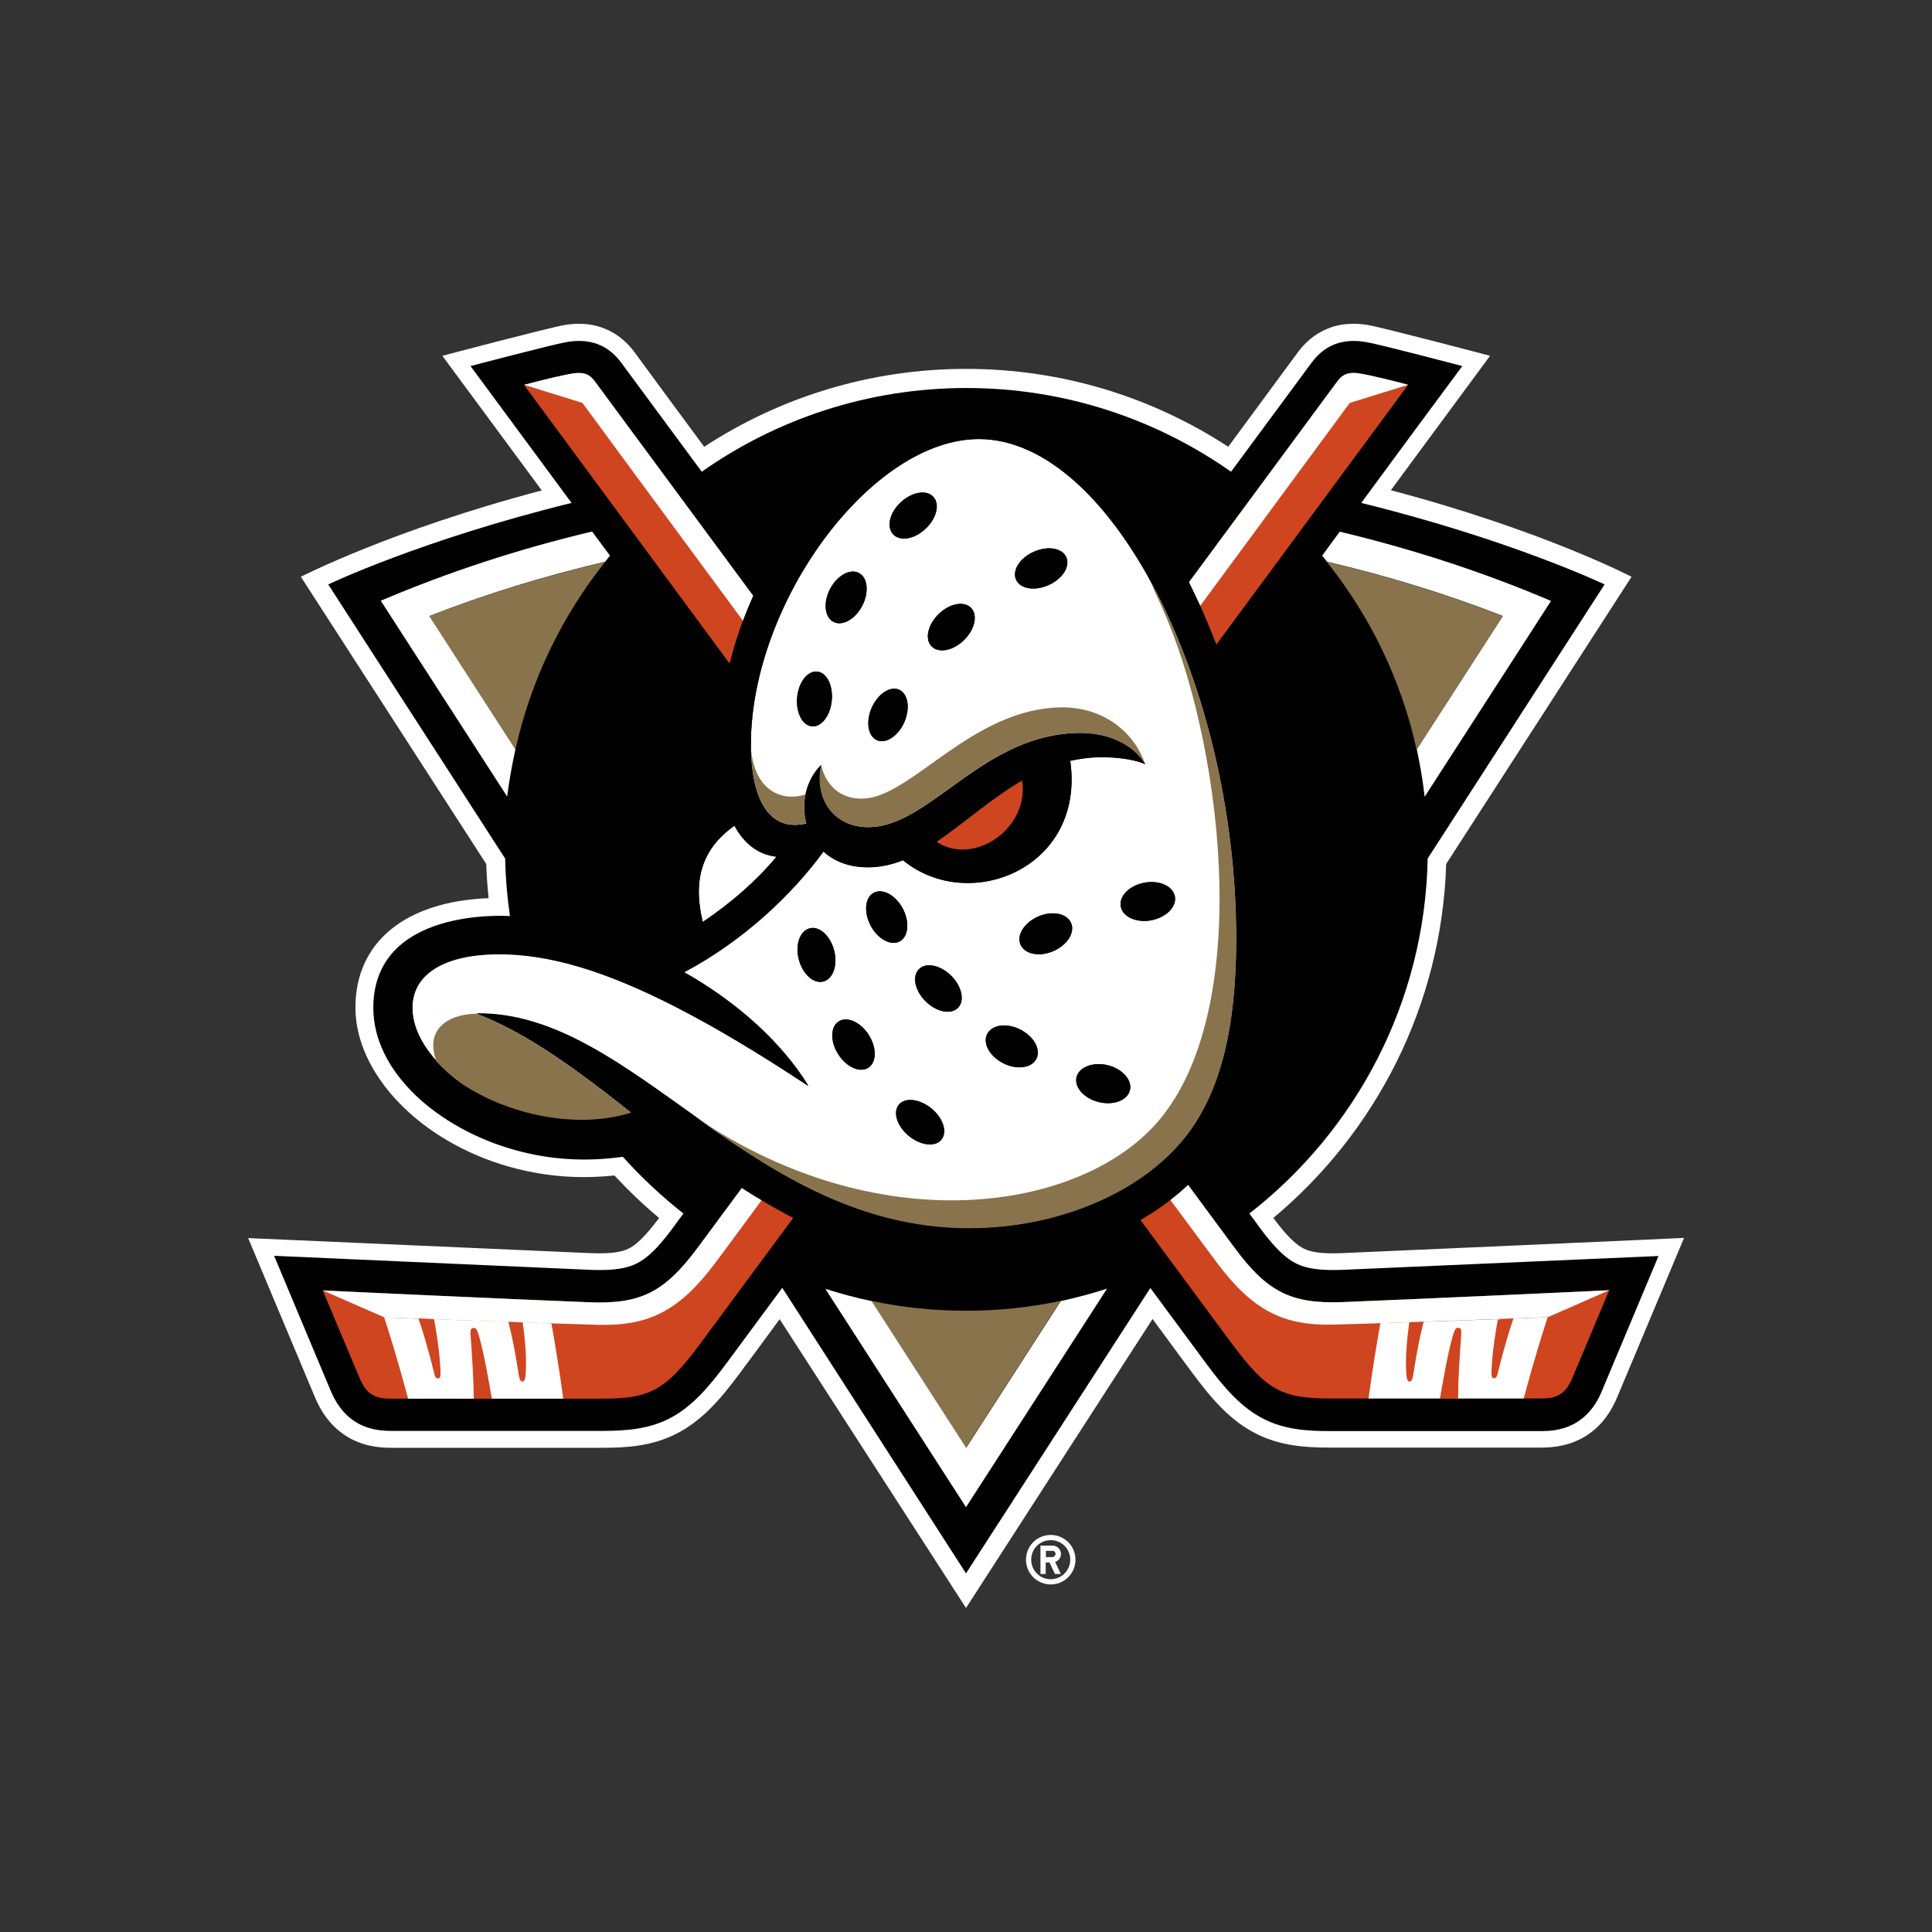 <svg xml:space="preserve" style="enable-background:new 0 0 960 960;" viewBox="0 0 960 960" height="960px" width="960px" y="0px" x="0px" xmlns:xlink="http://www.w3.org/1999/xlink" xmlns="http://www.w3.org/2000/svg" id="Layer_1" version="1.1">
<rect x="0" y="0" width="960" height="960" fill="#333333" stroke="none"/>
<style type="text/css">
	.st0{fill:#FFFFFF;}
	.st1{fill:#010101;}
	.st2{fill:#89734C;}
	.st3{fill:#CF4520;}
</style>
<path d="M666.3,622.7c-10.7,0.4-15.4-0.8-18.3-2.2c-3.2-1.6-7.6-4.9-15.3-15.3c50.7-42.3,83.7-105.3,85.9-175.9
	l92.1-142.7c0,0-44.5-23.2-119.6-43c29.9-40.5,49.3-66.8,49.3-66.8s-53-14-60.7-15.3c-4.4-0.7-11.9-1.5-20,1.8
	c-6.7,2.7-11.4,7.2-14.7,11.6c-0.2,0.3-13.6,18.4-34.7,47.1c-37.5-24.5-82.2-38.7-130.2-38.7s-92.7,14.2-130.2,38.7
	c-11.6-15.7-23.2-31.4-34.7-47.1c-3.3-4.4-8-8.9-14.7-11.6c-8.1-3.3-15.6-2.5-20-1.8c-7.7,1.3-60.7,15.3-60.7,15.3
	s19.4,26.3,49.4,66.9c-74.8,19.7-119.7,42.9-119.7,42.9l92.1,142.7c0.2,5.7,0.6,11.3,1.2,17c-41.5,1.6-66.2,21.9-66.2,54.4
	s31.5,66.4,76.6,79.1c12,3.4,24.5,5.1,37,5.1c5,0,10.1-0.3,15.1-0.8c7,7.5,14.4,14.6,22.2,21.1c-7.7,10.3-12,13.7-15.3,15.3
	c-2.9,1.4-7.6,2.6-18.3,2.2c0.1,0-170.6-7.5-170.6-7.5l33.2,79.1c2.6,6.2,6.9,13.5,14.8,18.8c8.3,5.5,16.9,6.3,23,6.3h105.1
	c12,0,24.5-0.8,36.5-6.9c13.2-6.6,22.6-17.9,31.8-30.3c2.6-3.4,9.5-12.8,19.7-26.7L480,799l92.7-143.6
	c10.2,13.9,17.1,23.2,19.7,26.7c9.2,12.4,18.6,23.7,31.8,30.3c12.1,6.1,24.5,6.9,36.5,6.9h105.1c6,0,14.7-0.8,23-6.3
	c7.9-5.2,12.2-12.6,14.8-18.8l33.2-79.1C836.8,615.2,666.2,622.7,666.3,622.7L666.3,622.7L666.3,622.7z" class="st0"></path>
<path d="M666.6,631c-11.3,0.4-17.6-0.8-22.2-3c-5-2.4-10.4-7.1-18.3-17.8c-0.8-1.1-2.6-3.6-5.3-7.2
	c52.8-41.1,87.2-104.8,88.6-176.4l87.9-136.2c0,0-46.2-22.1-120.9-40.5c16.7-22.7,33.4-45.4,50.2-68c0,0-40.9-10.8-48.1-12
	c-3.9-0.6-9.6-1.1-15.6,1.3c-4.9,2-8.5,5.4-11.1,8.9c-0.2,0.3-15.9,21.5-40.1,54.3c-37.3-26.2-82.6-41.6-131.5-41.6
	s-94.3,15.4-131.5,41.6c-24.2-32.8-39.8-53.9-40.1-54.3c-2.6-3.5-6.2-6.9-11.1-8.9c-6-2.4-11.7-1.9-15.6-1.3
	c-7.2,1.2-48.1,12-48.1,12l50.2,68c-74.8,18.4-120.9,40.5-120.9,40.5l87.9,136.2c0.2,9.6,1,19.1,2.4,28.6
	c-1.7-0.1-67.9-4.5-67.9,45.6c0,31.8,32,59.9,70.2,70.6c17.4,4.9,35.4,6,53.8,3.4c9.2,10.3,19.3,19.7,30.1,28.2
	c-1.8,2.4-3.6,4.8-5.3,7.2c-7.9,10.7-13.3,15.4-18.3,17.8c-4.7,2.2-10.9,3.4-22.2,3l-157.6-7l28.1,67c2.3,5.4,5.7,11.1,11.7,15.1
	c6.3,4.2,13,4.9,18.4,4.9h105.1c11.7,0,22.6-0.9,32.8-6c11.3-5.7,19.7-15.5,28.9-27.9c3.2-4.3,13-17.6,27.5-37.2L480,781.8
	l91.6-141.8c14.5,19.6,24.3,32.9,27.5,37.2c9.2,12.4,17.6,22.2,28.9,27.9c10.3,5.2,21.1,6,32.8,6h105.1c5.4,0,12.1-0.7,18.4-4.9
	c6-4,9.5-9.7,11.7-15.1l28.1-67L666.6,631L666.6,631z" class="st1"></path>
<path d="M659.3,279.2c30.3,7.1,59.5,16.1,87.4,27l-42.8,66.3C696.3,337.8,680.7,306,659.3,279.2z M480,651.3
	c-15.8,0-31.6-1.6-47-4.9l47,72.9l47-72.9C511.6,649.7,495.8,651.3,480,651.3z M300.7,279.2c-30.3,7.1-59.5,16.1-87.4,27l42.8,66.3
	C263.8,337.8,279.3,306,300.7,279.2z" class="st2"></path>
<path d="M665.7,264.2c36.1,8.6,71.2,20,105,34.4l-62.8,97.3c-0.9-7.9-2.2-15.7-3.9-23.5l42.8-66.3
	c-27.9-10.9-57.1-19.9-87.4-27c-0.8-1-1.6-2-2.4-3C659.9,272.1,662.8,268.1,665.7,264.2L665.7,264.2L665.7,264.2z M527.1,646.5
	l-47,72.9l-47-72.9c-7.8-1.6-15.5-3.7-23-6.1L480,748.9l70.1-108.6C542.5,642.8,534.8,644.8,527.1,646.5L527.1,646.5L527.1,646.5z
	 M256.1,372.4l-42.8-66.3c27.9-10.9,57.1-19.9,87.4-27c0.8-1,1.6-2,2.4-3c-3-4.1-6-8.1-8.9-12c-36.1,8.6-71.2,20-105,34.4l62.8,97.3
	C253,388,254.4,380.2,256.1,372.4L256.1,372.4z" class="st0"></path>
<path d="M590.8,289.3c42-56.9,72.7-98.6,73.7-99.8c3-4.1,6.3-4.7,11.3-3.9c6,1,16.6,3.6,23.9,5.6
	c0,0-41.1,55.7-95.3,129.1C600.2,309.4,595.7,299.1,590.8,289.3z M374.3,296.2c-26.2-35.5-52.5-71.1-78.7-106.6
	c-3-4.1-6.3-4.7-11.3-3.9c-6,1-16.6,3.6-23.9,5.6c0,0,44.7,60.5,102.2,138.5C365.5,318.2,369.4,306.9,374.3,296.2z M667.2,647
	c-25.8,1-37.6-5.1-54-27.3c-7.6-10.3-15.3-20.7-22.9-31c-7,6.6-15,12.4-23.7,17.4c24.1,32.6,40.9,55.4,45.4,61.4
	c17.3,23.3,25,27.4,48.8,27.4h105.1c7.9,0,12-2.3,15.4-10.2c3.4-7.9,18.3-43.6,18.3-43.6S698.3,645.8,667.2,647L667.2,647L667.2,647
	z M368.7,590.2l-21.9,29.6c-16.5,22.2-28.2,28.3-54,27.3c-31.1-1.2-132.4-5.9-132.4-5.9s14.9,35.7,18.3,43.6
	c3.4,7.9,7.5,10.2,15.4,10.2h105.1c23.9,0,31.5-4.1,48.8-27.4c4.5-6.1,21.7-29.3,46.2-62.5C386.1,600.8,377.6,595.8,368.7,590.2
	L368.7,590.2z" class="st3"></path>
<path d="M289.4,200.2l-29-9c7.3-1.9,17.9-4.6,23.9-5.6c5-0.8,8.3-0.2,11.3,3.9c1,1.3,34.1,46.2,78.7,106.6
	c-1.8,4.1-3.5,8.2-5.1,12.4C323.4,246.5,289.4,200.2,289.4,200.2z M596.4,301c42.9-58.2,74.3-100.8,74.3-100.8l29-9
	c-7.3-1.9-17.9-4.6-23.9-5.6c-5-0.8-8.3-0.2-11.3,3.9c-0.9,1.3-31.7,42.9-73.7,99.8C592.7,293.2,594.6,297.1,596.4,301L596.4,301
	L596.4,301z M368.7,590.2l-21.9,29.6c-16.5,22.2-28.2,28.3-54,27.3c-31.1-1.2-132.3-5.8-132.4-5.9l30.6,13.4c0,0,82.3,3.1,106.4,3.7
	c25.3,0.6,40.3-7.1,58.2-31c2.2-2.9,10.5-14.1,22.9-31C375.3,594.3,372,592.2,368.7,590.2L368.7,590.2z M667.2,647
	c-25.8,1-37.6-5.1-54-27.3c-7.6-10.3-15.3-20.7-22.9-31c-2.8,2.6-5.8,5.1-8.8,7.5c12.5,16.9,20.8,28.1,23,31
	c17.9,23.9,32.9,31.6,58.2,31c24.1-0.6,106.4-3.7,106.4-3.7l30.6-13.4C799.5,641.2,698.3,645.8,667.2,647L667.2,647L667.2,647z" class="st0"></path>
<path d="M725.9,665.8c-0.7,10.2-1.3,18.9-1.4,29.2h-8.9c1-5.8,3.9-22.8,6.4-31.2c0.8-2.8,1.4-4.2,3-3.9
	C726.6,660.2,726.1,662.4,725.9,665.8L725.9,665.8L725.9,665.8z M700.3,686.6c1.3,0.1,1.7-1.3,2.1-3.8c2.7-17.5,5.1-25.9,5.1-25.9
	l-0.1,0c-2.3,0.1-4.7,0.2-7,0.2c-0.8,4.9-2,14.5-1.7,24.3C698.9,684.6,699.4,686.5,700.3,686.6L700.3,686.6L700.3,686.6z
	 M741.1,681.9c-0.1,2.3,0.3,2.9,1.1,3c0.9,0.1,1.5-0.6,2.1-2.7c3.5-14.4,6.9-24.4,7.7-26.9c-2.4,0.1-5,0.2-7.7,0.3
	C743.3,661.4,741.4,672.4,741.1,681.9L741.1,681.9z M252.5,656.9c0,0,2.4,8.4,5.1,25.9c0.4,2.5,0.8,3.9,2.1,3.8
	c0.9-0.1,1.4-1.9,1.5-5.2c0.4-9.8-0.9-19.4-1.7-24.3C257.3,657,254.9,656.9,252.5,656.9L252.5,656.9L252.5,656.9z M217.8,684.9
	c0.8-0.1,1.2-0.8,1.1-3c-0.3-9.5-2.1-20.5-3.2-26.4c-2.7-0.1-5.3-0.2-7.7-0.3c0.9,2.5,4.2,12.5,7.7,26.9
	C216.3,684.3,216.9,685,217.8,684.9L217.8,684.9z M238.1,663.8c-0.8-2.8-1.4-4.2-3-3.9c-1.7,0.3-1.2,2.6-1,5.9
	c0.8,10.2,1.3,18.9,1.4,29.2h8.9C243.5,689.2,240.5,672.2,238.1,663.8L238.1,663.8L238.1,663.8z" class="st3"></path>
<path d="M274,657.6c1.3,7.2,3.7,21.4,5.9,37.4h-35.5c-1-5.8-3.9-22.8-6.4-31.2c-0.8-2.8-1.4-4.2-3-3.9
	c-1.7,0.3-1.2,2.6-1,5.9c0.7,10.2,1.3,18.9,1.4,29.2h-32.6c-5.3-19.7-9.5-33.1-11.9-40.4h0.1c0,0,6.8,0.3,17,0.7
	c0.9,2.6,4.2,12.5,7.7,26.9c0.5,2.2,1.1,2.9,2.1,2.7c0.8-0.1,1.2-0.8,1.1-3c-0.3-9.5-2.1-20.5-3.2-26.4c10.9,0.4,24.1,0.9,37,1.3
	l-0.1,0c0,0,2.4,8.4,5.1,25.9c0.4,2.5,0.8,3.9,2.1,3.8c0.9-0.1,1.4-1.9,1.5-5.2c0.4-9.8-0.9-19.4-1.6-24.3
	C264.6,657.3,269.5,657.4,274,657.6L274,657.6z M769,654.6c0,0-6.8,0.2-17,0.6c-0.9,2.6-4.2,12.5-7.7,26.9c-0.5,2.2-1.1,2.9-2.1,2.7
	c-0.8-0.1-1.2-0.7-1.1-3c0.3-9.5,2.1-20.5,3.2-26.3c-10.9,0.4-24.1,0.9-37,1.3l0.1,0c0,0-2.4,8.4-5.1,25.9c-0.4,2.5-0.8,3.9-2.1,3.8
	c-0.9-0.1-1.4-1.9-1.5-5.2c-0.4-9.8,0.9-19.4,1.6-24.3c-5,0.2-9.9,0.3-14.4,0.5c-1.3,7.2-3.7,21.4-5.9,37.4h35.5
	c1-5.8,3.9-22.8,6.4-31.2c0.8-2.8,1.4-4.2,3-3.9c1.7,0.3,1.2,2.6,1,5.9c-0.7,10.2-1.3,18.9-1.4,29.2h32.6
	C762.4,675.2,766.6,661.9,769,654.6L769,654.6L769,654.6L769,654.6z M486.4,218.1c-53.6,0-113.3,81.4-113.3,151.9
	c0,29.2,10.3,43.4,27.6,39.2c-2.7-10.2-0.3-21.6,7.4-29.2c-3.8,17.9,7.2,31.9,24.9,31c30.2-1.5,56.2-46.8,104.1-46.8
	c13.8,0,26.4,5.9,32,15.5c0,0-6.6-3.5-21.9-3.5c-5.4,0-10.5,0.7-15.4,1.8c7.5,53.4-50.3,76.3-83.1,49.4c-5.6,2.2-11.3,3.5-17.4,3.5
	c-9.5,0-16.9-3.1-22.1-7.9c-15.5,21.1-39.2,44-69.3,60c26.4,14.9,48.6,34.9,61.8,56.5c-71.7-47.3-116.6-65.5-153.6-65.5
	c-27.7,0-43.2,10.1-43.2,26.7c0,13.1,9.7,26.9,24.5,37.5c22.8,15.3,56.9,23,84.2,14.5c-34.5-27.5-55.9-41.1-76.8-49.2
	c78.8-1,135.9,106.6,244.8,106.6c44.1,0,85.9-17.7,107.8-45.8c17.2-22.1,24.9-54,24.9-97.9C614.3,340.1,552,218.1,486.4,218.1
	L486.4,218.1L486.4,218.1z M413.3,348.1c-0.7,7.5-5.1,13.3-9.9,12.8c-4.7-0.4-8-6.9-7.3-14.4c0.7-7.5,5.1-13.2,9.9-12.8
	C410.8,334.1,414,340.5,413.3,348.1z M428.4,301c-3.5,6.7-9.9,10.3-14.3,8c-4.4-2.3-5.2-9.6-1.7-16.3c3.5-6.7,9.9-10.3,14.3-8
	C431.2,287,431.9,294.3,428.4,301L428.4,301z M449.4,358.8c-3,6.9-9.1,10.9-13.6,9c-4.5-2-5.6-9.2-2.6-16.1c3-6.9,9.1-10.9,13.6-9
	C451.2,344.7,452.4,351.9,449.4,358.8L449.4,358.8z M443.7,265.4c-3.4-3.7-1.6-10.8,3.9-15.9c5.5-5.1,12.8-6.3,16.1-2.7
	c3.4,3.7,1.6,10.8-3.9,15.9C454.3,267.9,447.1,269.1,443.7,265.4z M479,318c-5.4,5.3-12.6,6.7-16.1,3.1c-3.5-3.5-1.9-10.7,3.5-16
	c5.4-5.3,12.6-6.7,16.1-3.1C486,305.6,484.4,312.8,479,318L479,318z M521.1,290.7c-6.9,3.1-14.1,2-16.2-2.6
	c-2.1-4.5,1.8-10.8,8.7-13.9c6.9-3.1,14.1-2,16.2,2.6C531.9,281.4,528,287.6,521.1,290.7L521.1,290.7z M409.2,487.7
	c-4.8,1.3-10.3-3.6-12.2-10.9c-1.9-7.3,0.5-14.2,5.3-15.5c4.8-1.3,10.3,3.6,12.2,10.9C416.4,479.5,414,486.5,409.2,487.7z
	 M431.4,530.6c-4.2,2.6-10.9-0.4-14.9-6.8c-4-6.4-3.9-13.7,0.3-16.3c4.2-2.6,10.9,0.4,14.9,6.8C435.7,520.7,435.6,528,431.4,530.6z
	 M432.6,459.9c-3.5-6.7-2.8-14,1.6-16.3c4.4-2.3,10.8,1.2,14.4,7.9c3.5,6.7,2.8,14-1.6,16.3C442.6,470.1,436.1,466.5,432.6,459.9z
	 M467.7,566.3c-3.1,3.8-10.3,2.9-16.2-1.9c-5.8-4.8-8-11.8-4.9-15.5c3.1-3.8,10.3-2.9,16.2,1.9C468.7,555.6,470.8,562.6,467.7,566.3
	z M476,500.8c-3.5,3.5-10.7,2.1-16-3.2c-5.4-5.3-6.9-12.5-3.4-16c3.5-3.5,10.7-2.1,16,3.2C477.9,490.1,479.5,497.2,476,500.8z
	 M515,526c-2.3,4.6-9.7,5.7-16.4,2.3s-10.4-9.8-8.1-14.5c2.3-4.6,9.7-5.7,16.4-2.3C513.7,514.9,517.3,521.4,515,526z M523.4,472.6
	c-6.9,3-14.2,1.6-16.3-3.2c-2.1-4.7,1.9-11,8.8-14c6.9-3,14.2-1.6,16.3,3.2C534.3,463.3,530.3,469.6,523.4,472.6L523.4,472.6z
	 M561.5,541.7c-1.2,5-8.2,7.7-15.5,5.9c-7.3-1.8-12.3-7.3-11-12.4c1.2-5,8.2-7.7,15.5-5.9C557.8,531.2,562.7,536.7,561.5,541.7z
	 M572,457.3c-7.4,1.3-14.2-1.8-15.1-6.9c-0.9-5.2,4.3-10.4,11.8-11.8c7.4-1.3,14.2,1.7,15.1,6.9C584.7,450.6,579.4,455.9,572,457.3z
	 M349.2,458.1c-5.1-20.7-0.5-36.4,15.7-47.8c4.9,9.1,12,14.4,20.9,15.4C375.9,437.6,363.7,448.3,349.2,458.1z" class="st0"></path>
<path d="M485.5,201.8c-60.6,0-128.2,85.9-128.2,169.4c0,8.7,0.7,16.4,2.1,23.2c-25.5,16-34.6,42.4-26.1,73.6
	c-3.7,2.1-7.5,4.2-11.5,6.2c-21.1-7-34.1-9.9-52.3-12.2c-23.3-2.6-48-0.2-63.2,10.7c-4.7,3.4-8.3,7.4-10.7,12.1
	c-2.4,4.7-3.7,10-3.7,16.1c0,7,1.6,13.5,4.5,19.5c3.9,8.3,10.2,15.7,18.2,22.3c11.2,9.7,26,17.6,42.6,22.3
	c20.4,5.7,49.3,4.9,71.9-1.9c1.8,1.1,3.7,2.3,5.5,3.4c58.9,44.4,99,60.9,146.9,60.9c52.1,0,97.7-19.9,122.5-54.2
	c17.4-24.1,27.4-58.7,26.8-107.7C629.2,328,563.9,201.9,485.5,201.8L485.5,201.8L485.5,201.8z M365,410.3c4.9,9.1,12,14.4,20.9,15.4
	c-10,12-22.2,22.7-36.7,32.5C344.2,437.4,348.7,421.7,365,410.3L365,410.3z M589.4,564.5c-21.9,28.2-63.7,45.8-107.8,45.8
	c-108.9,0-166-107.6-244.8-106.6c20.9,8.1,42.3,21.7,76.8,49.2c-27.3,8.4-61.4,0.7-84.2-14.5c-14.8-10.6-24.5-24.4-24.5-37.5
	c0-16.6,15.5-26.7,43.2-26.7c24.1,0,51.5,7.7,87.3,26c19.4,9.9,41.2,22.9,66.3,39.5c-13.2-21.5-35.4-41.6-61.8-56.5
	c30.1-16,53.8-38.9,69.3-60c5.2,4.8,12.6,7.8,22.1,7.8c6,0,11.8-1.3,17.4-3.5c32.8,26.9,90.7,4,83.1-49.4c4.9-1.1,10-1.8,15.4-1.8
	c15.3,0,21.9,3.5,21.9,3.5c-5.6-9.6-18.2-15.5-32-15.5c-47.9,0-73.9,45.3-104.1,46.8c-17.7,0.9-28.6-13.1-24.9-31
	c-7.7,7.5-10.1,19-7.4,29.2c-17.3,4.2-27.6-10-27.6-39.2c0-70.5,59.7-151.9,113.3-151.9c65.7,0,127.9,122,127.9,248.5
	C614.3,510.5,606.5,542.4,589.4,564.5L589.4,564.5L589.4,564.5z" class="st1"></path>
<path d="M489,419.9c-8.6,3.6-17.3,2.7-23.6-1.6c13.6-9.2,27.1-21.5,42.4-30.4C510.2,400.4,502.2,414.4,489,419.9z" class="st3"></path>
<path d="M413.3,348.1c-0.7,7.5-5.1,13.2-9.9,12.8c-4.7-0.4-8-6.9-7.3-14.4c0.7-7.5,5.1-13.2,9.9-12.8
	C410.8,334.1,414,340.5,413.3,348.1z M426.8,284.7c-4.4-2.3-10.8,1.3-14.3,8c-3.5,6.7-2.7,14,1.7,16.3c4.4,2.3,10.8-1.3,14.3-8
	C431.9,294.3,431.2,287,426.8,284.7z M463.8,246.9c-3.4-3.7-10.6-2.5-16.1,2.7c-5.5,5.1-7.3,12.2-3.9,15.9s10.6,2.5,16.1-2.7
	C465.4,257.7,467.2,250.5,463.8,246.9z M446.7,342.7c-4.5-2-10.5,2.1-13.6,9c-3,6.9-1.9,14.1,2.6,16.1c4.5,2,10.5-2.1,13.6-9
	C452.4,351.9,451.2,344.7,446.7,342.7L446.7,342.7z M482.5,302.1c-3.5-3.5-10.7-2.2-16.1,3.1s-7,12.4-3.5,16
	c3.5,3.6,10.7,2.2,16.1-3.1S486,305.6,482.5,302.1z M529.8,276.8c-2.1-4.5-9.3-5.7-16.2-2.6c-6.9,3.1-10.8,9.3-8.7,13.9
	c2.1,4.5,9.3,5.7,16.2,2.6C528,287.6,531.9,281.4,529.8,276.8L529.8,276.8z M446.7,548.9c-3.1,3.8-0.9,10.7,4.9,15.5
	c5.8,4.8,13.1,5.7,16.2,1.9c3.1-3.8,0.9-10.7-4.9-15.5C457,546,449.8,545.2,446.7,548.9z M416.8,507.5c-4.2,2.6-4.4,10-0.3,16.3
	c4,6.4,10.7,9.4,14.9,6.8c4.2-2.6,4.4-10,0.3-16.3C427.7,507.9,421.1,504.9,416.8,507.5z M402.2,461.3c-4.8,1.3-7.2,8.2-5.3,15.5
	c1.9,7.3,7.4,12.2,12.2,10.9c4.8-1.3,7.2-8.2,5.3-15.5C412.5,464.9,407.1,460,402.2,461.3z M490.5,513.9c-2.3,4.6,1.3,11.1,8.1,14.5
	s14.1,2.3,16.4-2.3c2.3-4.6-1.3-11.1-8.1-14.5C500.2,508.2,492.8,509.2,490.5,513.9L490.5,513.9z M534.9,535.2
	c-1.2,5,3.7,10.6,11,12.4s14.3-0.8,15.5-5.9s-3.7-10.6-11-12.4C543.1,527.6,536.1,530.2,534.9,535.2z M456.6,481.6
	c-3.5,3.5-2,10.7,3.4,16c5.4,5.3,12.5,6.7,16,3.2c3.5-3.5,2-10.7-3.4-16C467.2,479.5,460.1,478,456.6,481.6z M434.2,443.6
	c-4.4,2.3-5.1,9.6-1.6,16.3c3.5,6.7,10,10.2,14.4,7.9c4.4-2.3,5.1-9.6,1.6-16.3C445.1,444.8,438.6,441.3,434.2,443.6L434.2,443.6z
	 M532.2,458.6c-2.1-4.7-9.3-6.2-16.3-3.2c-6.9,3-10.9,9.3-8.8,14c2.1,4.7,9.3,6.2,16.3,3.2S534.3,463.3,532.2,458.6L532.2,458.6z
	 M583.8,445.5c-0.9-5.2-7.7-8.3-15.1-6.9s-12.7,6.6-11.8,11.8c0.9,5.2,7.7,8.3,15.1,6.9C579.4,455.9,584.7,450.7,583.8,445.5z" class="st1"></path>
<path d="M229.3,538.4c22.8,15.3,56.9,23,84.2,14.5c-34.5-27.5-55.9-41.1-76.8-49.2c-15.3,0.3-25.7,8.7-19.7,23.9
	C220.5,531.4,224.7,535.1,229.3,538.4L229.3,538.4L229.3,538.4z M481.6,610.3c44.1,0,85.9-17.7,107.8-45.8
	c17.2-22.1,24.9-54,24.9-97.9c0-66.5-17.2-131.7-43.1-178.6c2,4.5,4,9.1,6.1,13.6c29,63.7,46.7,196-0.5,254
	c-37.9,46.6-141.4,63.2-235.8-3.7C380.6,580,423.8,610.3,481.6,610.3z M526.4,351.5c-42.8,1.1-72.4,42.7-95.8,45.2
	c-11.6,1.2-20.1-5.4-22.6-16.7c-3.8,17.9,7.2,31.9,24.9,31c30.2-1.5,56.2-46.8,104.1-46.8c13.8,0,26.4,5.9,32,15.5
	C564.3,365.3,549.5,350.9,526.4,351.5L526.4,351.5z M400.7,409.1c-16.7,4.1-26.9-9-27.5-36.2c2.5,22,17.3,25.2,27.1,21.8
	C399.2,399.5,399.4,404.4,400.7,409.1L400.7,409.1z" class="st2"></path>
<path d="M522.1,762.7c-6.8,0-12.3,5.5-12.3,12.3s5.5,12.3,12.3,12.3s12.3-5.5,12.3-12.3S528.9,762.7,522.1,762.7z
	 M522.1,784.7c-5.4,0-9.7-4.3-9.7-9.7s4.3-9.7,9.7-9.7s9.7,4.3,9.7,9.7S527.4,784.7,522.1,784.7z" class="st0"></path>
<path d="M527.2,772.2c0-2.3-1.9-4.2-4.2-4.2H517v14.1h2.6v-5.7h1.9l2.7,5.7h2.9l-2.8-6C526,775.6,527.2,774,527.2,772.2
	L527.2,772.2z M523,773.7h-3.3v-3.1h3.3c0.9,0,1.5,0.7,1.5,1.5S523.8,773.7,523,773.7z" class="st0"></path>
</svg>
